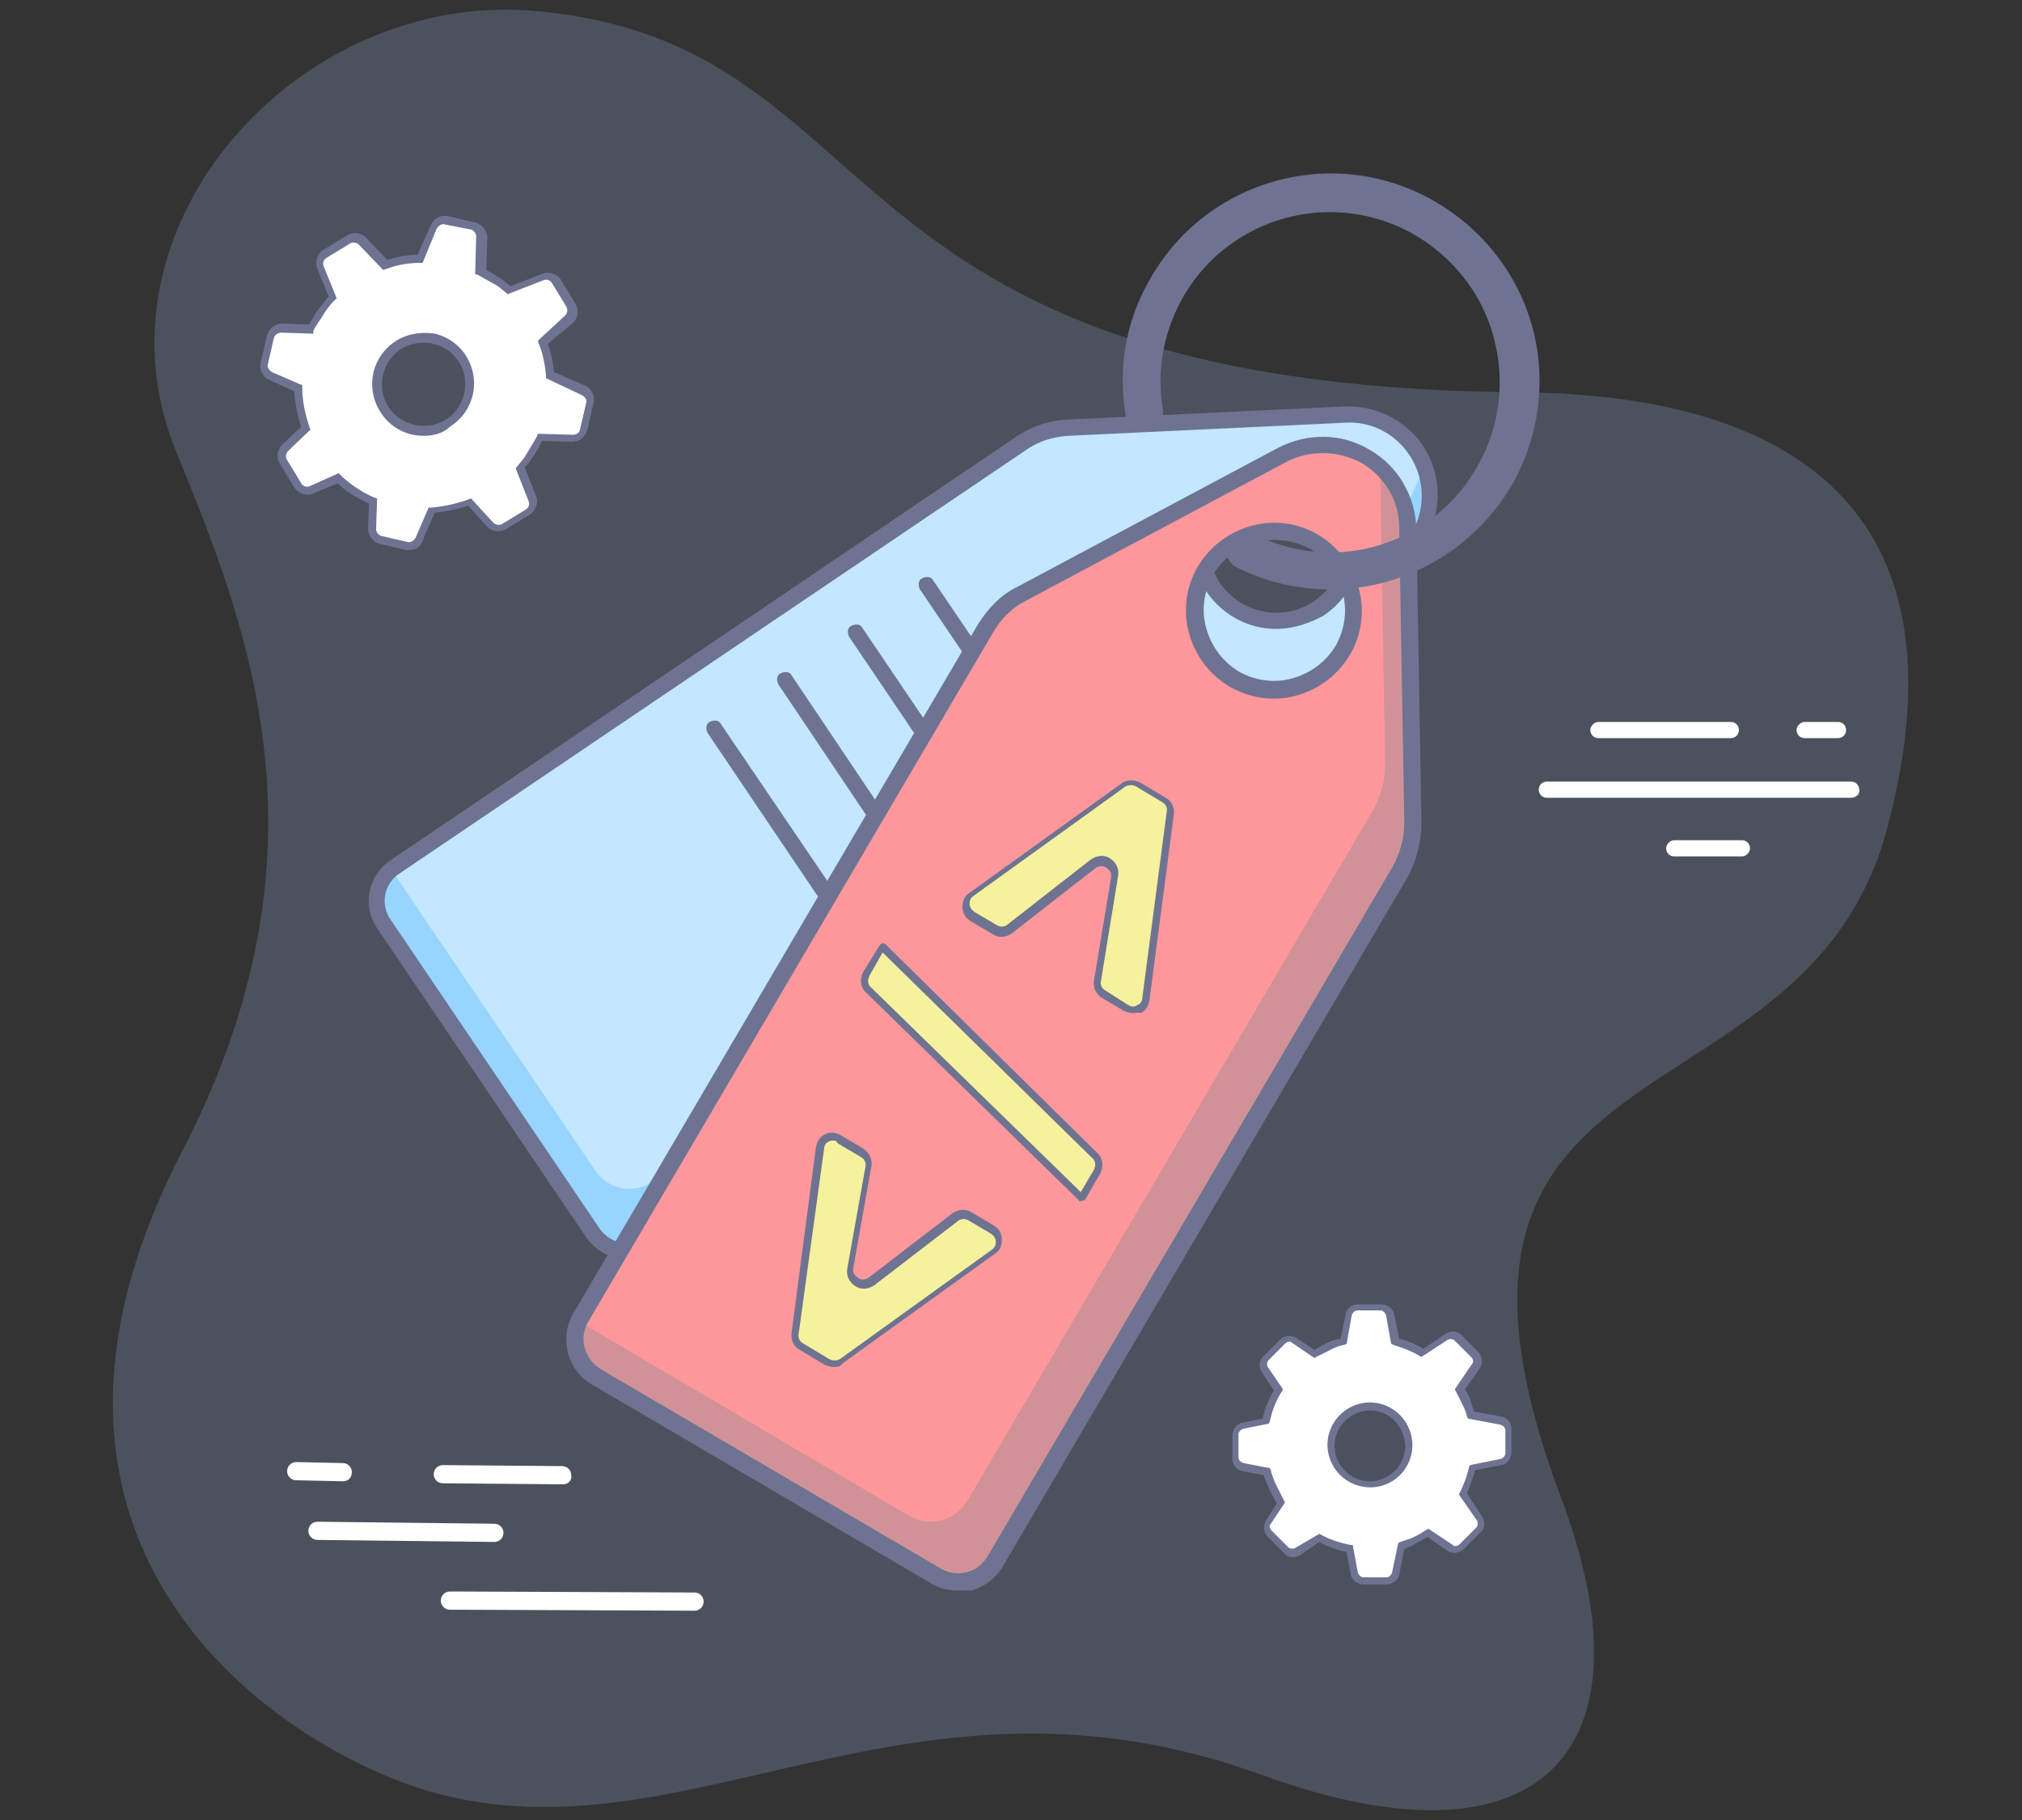 <svg xmlns="http://www.w3.org/2000/svg" viewBox="0 0 200 180" xmlns:v="https://vecta.io/nano"><rect x="0" y="0" width="200" height="180" fill="#333333" stroke="none"/><path d="M17.4 44.6C8.4 22.5 29.5-1.1 53.1 1.1c35.8 3.3 27 37.1 97.2 37.7 26.4.2 44.8 11.2 36.4 43-8.1 30.9-50 19.2-32.3 66.3 9.5 25.2-2.1 37.5-29.7 27.4-34.7-12.6-56.8 8.9-82.1 1.7-14.3-4.1-45.1-23.6-24.6-63.3C33.5 84 24.5 62 17.4 44.6z" opacity=".25" fill="#94b3de"/><path d="M133.5 41.5l-7.3.3-20.3.9a9.64 9.64 0 0 0-4.6 1.5L39.4 86.3c-1.8 1.2-2.3 3.8-1.1 5.6L59 122.4c1.2 1.8 3.8 2.3 5.6 1.1l61.9-41.9c1.4-.9 2.4-2.2 3.1-3.7L141 52.8c2.6-5.4-1.6-11.5-7.5-11.3zm-13.4 16.6c-2.3-3.4-1.4-8 2-10.3s8-1.4 10.3 2 1.4 8-2 10.3-8 1.4-10.3-2z" fill="#c2e7fe"/><path d="M129.7 77.9l11.4-25.1c1.1-2.3.9-4.8-.1-6.8 0 .1 0 .1-.1.2l-11.4 25.1c-.7 1.5-1.8 2.8-3.1 3.7l-61.9 41.9c-1.8 1.2-4.3.8-5.6-1.1L39.1 86.6c-1.5 1.3-1.9 3.6-.7 5.3L59 122.4c1.2 1.8 3.8 2.3 5.6 1.1l61.9-41.9c1.4-.9 2.5-2.2 3.2-3.7z" fill="#97d4fe"/><path d="M62 124.5c-.3 0-.6 0-.9-.1-1.3-.2-2.4-1-3.1-2L37.3 91.8c-1.5-2.2-.9-5.2 1.3-6.7l61.9-41.9c1.5-1 3.2-1.6 5-1.7l27.5-1.3c3.1-.1 5.9 1.3 7.7 3.8 1.7 2.6 2 5.7.7 8.6L130 77.7c-.7 1.6-1.9 3-3.4 4l-61.9 41.9c-.8.6-1.7.9-2.7.9zm71.2-82.7l-27.5 1.3c-1.5.1-2.9.5-4.2 1.4l-62 41.9a3.23 3.23 0 0 0-.9 4.5l20.7 30.6c.5.7 1.2 1.2 2.1 1.4.8.2 1.7 0 2.4-.5l61.9-41.9c1.2-.8 2.2-2 2.8-3.3L140 52c1-2.3.8-4.9-.6-7s-3.7-3.3-6.2-3.2zm0-.8h0 0zm-7 21.2c-2.6 0-5.2-1.3-6.8-3.6-2.5-3.8-1.6-8.9 2.2-11.4 1.8-1.2 4-1.7 6.2-1.3s4 1.6 5.3 3.5c1.2 1.8 1.7 4 1.3 6.2s-1.6 4-3.5 5.3c-1.5.8-3.1 1.3-4.7 1.3zm-5.5-4.5c2.1 3 6.2 3.8 9.2 1.8 1.5-1 2.5-2.5 2.8-4.2s0-3.5-1-5-2.5-2.5-4.2-2.8-3.5 0-5 1c-3 2-3.8 6.1-1.8 9.2h0zm-11.4 27c-.3 0-.5-.1-.7-.4L91 58.3c-.2-.4-.2-.9.2-1.1s.9-.2 1.1.2L110 83.5c.2.4.2.9-.2 1.1-.2.1-.4.1-.5.1zm-10.4-.3c-.3 0-.5-.1-.7-.4L84 63c-.2-.4-.2-.9.2-1.1s.9-.2 1.1.2l14.2 21c.2.4.2.9-.2 1.1a.76.76 0 0 1-.4.2zm-12.2-2.9c-.3 0-.5-.1-.7-.4l-9-13.4c-.2-.4-.2-.9.2-1.1s.9-.2 1.1.2l9 13.4c.2.4.2.9-.2 1.1-.1.1-.2.2-.4.2zm1 16.6c-.3 0-.5-.1-.7-.4L70 72.5c-.2-.4-.2-.9.2-1.1s.9-.2 1.1.2l17.1 25.2c.2.4.2.9-.2 1.1-.2.1-.3.2-.5.2z" fill="#6e7392"/><path d="M127.4 45.3L101.7 59c-1.5.8-2.8 2-3.7 3.5l-40 68.1c-1.2 2-.5 4.6 1.5 5.8l33.6 19.7c2 1.2 4.6.5 5.8-1.5l40-68.1c.9-1.5 1.3-3.2 1.3-4.9l-.5-29.1c-.1-6.2-6.8-10.2-12.3-7.2zm-5.3 21.9c-3.7-2.2-5-7-2.8-10.7s7-5 10.7-2.8 5 7 2.8 10.7-7 5-10.7 2.8z" fill="#fe979b"/><path d="M126 68.7c-1.5 0-2.9-.4-4.2-1.1-1.9-1.1-3.3-2.9-3.8-5.1-.6-2.1-.2-4.4.9-6.3s2.9-3.3 5.1-3.8c2.1-.6 4.4-.2 6.3.9s3.3 2.9 3.8 5.1c.6 2.1.2 4.4-.9 6.3s-2.9 3.3-5.1 3.8l-2.1.2zm.1-15.7c-.6 0-1.3.1-1.9.2a7.35 7.35 0 0 0-4.5 3.4c-2.1 3.5-.9 8.1 2.6 10.2h0c1.7 1 3.7 1.3 5.6.8a7.35 7.35 0 0 0 4.5-3.4c1-1.7 1.3-3.7.8-5.6a7.35 7.35 0 0 0-3.4-4.5c-1.1-.8-2.4-1.1-3.7-1.1z" fill="#6e7392"/><path d="M140.2 81.7l-.5-29.1c0-2.7-1.3-5-3.2-6.5v.2l.5 29.1c0 1.7-.4 3.4-1.3 4.9l-40 68.1c-1.2 2-3.8 2.7-5.8 1.5L57.8 131a4.22 4.22 0 0 0 1.7 5.4l33.6 19.7c2 1.2 4.6.5 5.8-1.5l40-68.1c.9-1.4 1.4-3.1 1.3-4.8z" fill="#d19297"/><g fill="#6e7392"><path d="M94.7 157.3c-.9 0-1.8-.2-2.6-.7l-33.6-19.7c-2.4-1.4-3.2-4.6-1.8-7l40-68.1c1-1.6 2.3-3 4-3.8l25.7-13.7h0c2.9-1.5 6.3-1.5 9.1.2 2.8 1.6 4.5 4.6 4.6 7.8l.5 29.1c0 1.9-.5 3.7-1.4 5.4l-40 68.1c-.7 1.2-1.8 2-3.1 2.4h-1.4zm32.5-111.6l-25.7 13.7c-1.4.7-2.5 1.8-3.3 3.2l-40 68.1c-1 1.6-.4 3.7 1.2 4.7L93 155.1c.8.5 1.7.6 2.6.4s1.6-.8 2.1-1.6l40-68.1c.8-1.4 1.2-2.9 1.2-4.5l-.5-29.1c0-2.7-1.4-5-3.7-6.4-2.4-1.3-5.2-1.3-7.5-.1h0zM126 69.1c-1.5 0-3-.4-4.4-1.2-2-1.2-3.4-3.1-4-5.3s-.3-4.6.9-6.6 3.1-3.4 5.3-4 4.6-.3 6.6.9 3.4 3.1 4 5.3.3 4.6-.9 6.6-3.1 3.4-5.3 4c-.7.2-1.4.3-2.2.3zm.1-15.7c-.6 0-1.2.1-1.8.2-1.8.5-3.3 1.6-4.3 3.2-.9 1.6-1.2 3.5-.7 5.3s1.6 3.3 3.2 4.3c1.6.9 3.5 1.2 5.3.7s3.3-1.6 4.3-3.2c.9-1.6 1.2-3.5.7-5.3s-1.6-3.3-3.2-4.3c-1.1-.6-2.3-.9-3.5-.9z"/><path d="M131.6 58.3c-3.1 0-6.3-.7-9.3-2.2-.9-.5-1.3-1.6-.8-2.5s1.6-1.3 2.5-.8a16.66 16.66 0 0 0 22.2-6.8c2.2-3.9 2.7-8.5 1.5-12.8s-4.1-7.9-8-10.1c-8.1-4.5-18.3-1.6-22.8 6.5-1.8 3.3-2.5 7-1.9 10.7.2 1-.5 2-1.6 2.1-1 .2-2-.5-2.1-1.6-.7-4.6.1-9.1 2.4-13.1 5.5-9.9 18.1-13.5 28-7.9 4.8 2.7 8.3 7.1 9.8 12.3 1.5 5.3.8 10.8-1.8 15.6-3.9 6.8-10.9 10.6-18.1 10.6z"/></g><path d="M98.3 123.9l-15 10.8c-.4.3-1 .3-1.5.1l-2.5-1.5c-.5-.3-.7-.8-.6-1.3l2.4-18.3a1.32 1.32 0 0 1 2-1l2.2 1.3c.5.3.7.8.6 1.4l-1.8 10.1c-.2 1.2 1.2 2 2.1 1.3l8.2-6.3c.4-.3 1-.4 1.5-.1l2.2 1.3c1 .5 1 1.6.2 2.2zm8.6-5.5l-21-20.5a1.36 1.36 0 0 1-.2-1.6l1.6-2.6 20.9 20.6a1.36 1.36 0 0 1 .2 1.6l-1.5 2.5zm4.5-18.7l-2.2-1.3c-.5-.3-.7-.8-.6-1.4l1.7-10.2c.2-1.2-1.2-2-2.1-1.3l-8.2 6.4c-.4.3-1 .4-1.5.1l-2.2-1.3c-.8-.5-.9-1.7-.1-2.2l15-10.8c.4-.3 1-.3 1.5-.1l2.5 1.5c.5.3.7.8.6 1.3l-2.4 18.3c-.1.9-1.2 1.4-2 1z" fill="#f6f19d"/><g fill="#6e7392"><path d="M82.5 135.2c-.3 0-.6-.1-.9-.2l-2.5-1.5c-.6-.3-.9-1-.8-1.7l2.4-18.3c.1-.6.4-1.1.9-1.3.5-.3 1.1-.2 1.6.1l2.2 1.3c.6.4.9 1.1.8 1.7l-1.8 10.1c-.1.5.2.8.5 1s.7.2 1.1-.1l8.2-6.3c.6-.4 1.3-.5 1.9-.1l2.2 1.3c.5.3.8.8.8 1.4s-.2 1.1-.7 1.4l-15 10.8c-.2.3-.5.4-.9.4zm-.1-22.4c-.1 0-.3 0-.4.1-.3.1-.5.4-.5.8L79 131.9c-.1.4.1.8.5 1l2.5 1.5c.3.2.8.2 1.1 0l15-10.8h0c.3-.2.4-.5.4-.8s-.2-.6-.5-.8l-2.2-1.3c-.3-.2-.8-.2-1.1.1l-8.2 6.3c-.6.4-1.3.5-1.9.1s-.9-1-.8-1.7l1.8-10.1c.1-.4-.1-.8-.5-1l-2.2-1.3c-.2-.3-.3-.3-.5-.3zm24.5 6c-.1 0-.2 0-.2-.1l-21-20.5c-.6-.5-.7-1.4-.3-2.1l1.6-2.6c.1-.1.2-.2.3-.2s.2 0 .3.1l20.9 20.6c.6.5.7 1.4.3 2.1l-1.5 2.6c-.2 0-.2.1-.4.1zM87.3 94.2L86 96.5c-.2.4-.2.9.2 1.2l20.7 20.2 1.3-2.2c.2-.4.2-.9-.2-1.2L87.3 94.2z"/><path d="M112.1 100.2c-.3 0-.6-.1-.9-.2h0l-2.2-1.3c-.6-.4-.9-1-.8-1.7l1.7-10.2c.1-.5-.2-.8-.5-1s-.7-.2-1.1.1l-8.2 6.4c-.6.4-1.3.5-1.9.1L96 91.1c-.5-.3-.8-.8-.8-1.4s.2-1.1.7-1.4l15-10.8c.5-.4 1.3-.4 1.9-.1l2.5 1.5c.6.3.9 1 .8 1.7l-2.4 18.3c-.1.6-.4 1.1-.9 1.3-.2-.1-.5 0-.7 0zm-.5-.8c.3.2.6.2.9 0 .3-.1.5-.4.5-.8l2.4-18.3c.1-.4-.1-.8-.5-1l-2.5-1.5c-.3-.2-.8-.2-1.1 0l-15 10.8c-.3.2-.4.5-.4.8s.2.6.5.8l2.2 1.3c.3.2.8.2 1.1-.1l8.2-6.4c.6-.4 1.3-.5 1.9-.1s.9 1 .8 1.7L108.9 97c-.1.4.1.8.5 1l2.2 1.4z"/></g><path d="M53.6 27.4l-3.4 1.3c-.3-.3-.7-.6-1.1-.9-.5-.4-1.1-.7-1.7-1l.1-3.4c0-.5-.3-1-.9-1.1l-2.6-.6c-.5-.1-1.1.2-1.3.6l-1.4 3.2c-1.2 0-2.3.3-3.4.6l-2.2-2.3c-.4-.4-1-.5-1.4-.2L32 25c-.5.3-.6.9-.4 1.3l1.2 3c-.4.4-.8.9-1.2 1.4s-.7 1.1-1 1.7l-2.9-.1c-.5 0-1 .3-1.1.9l-.6 2.6c-.1.5.2 1.1.6 1.3l2.7 1.2c0 1.4.3 2.7.7 4l-2 1.9c-.4.4-.5 1-.2 1.4l1.4 2.3c.3.5.9.6 1.3.4l2.7-1.1c.4.4.8.7 1.2 1 .7.5 1.4.9 2.2 1.2l-.1 2.7c0 .5.3 1 .9 1.1l2.6.6c.5.1 1.1-.2 1.3-.6l1.2-2.8c1.3-.1 2.6-.4 3.8-.8l2 2.2c.4.4 1 .5 1.4.2l2.3-1.4c.5-.3.6-.9.4-1.3l-1.2-3.1c.2-.3.5-.6.7-.9.5-.7.9-1.4 1.2-2.1l3.2.1c.5 0 1-.3 1.1-.9l.6-2.6c.1-.5-.2-1.1-.6-1.3l-3.3-1.4c-.1-1.1-.3-2.2-.7-3.3l2.5-2.3c.4-.4.5-1 .2-1.4l-1.4-2.3c-.1-.4-.6-.6-1.1-.4zM44.4 42c-2.2 1.4-5 .7-6.3-1.4-1.4-2.2-.7-5 1.4-6.3 2.2-1.4 5-.7 6.3 1.4 1.4 2.1.7 4.9-1.4 6.3z" fill="#fff"/><path d="M40.5 54.4h-.3l-2.6-.6a1.62 1.62 0 0 1-1.2-1.6l.1-2.4a12.81 12.81 0 0 1-2-1.1c-.3-.2-.7-.5-1.1-.9l-2.4 1c-.7.3-1.5 0-1.9-.6l-1.4-2.3a1.55 1.55 0 0 1 .3-2l1.8-1.7c-.4-1.1-.6-2.3-.7-3.5l-2.4-1.1c-.7-.3-1.1-1-.9-1.8l.6-2.6A1.62 1.62 0 0 1 28 32l2.6.1c.3-.6.6-1.1.9-1.5l1-1.3-1.1-2.7c-.3-.7 0-1.5.6-1.9l2.3-1.4a1.55 1.55 0 0 1 2 .3l2 2.1c1-.3 2-.5 3-.5l1.3-2.9c.3-.7 1-1.1 1.8-.9l2.6.6a1.62 1.62 0 0 1 1.2 1.6l-.1 3.1c.6.3 1 .6 1.5.9.3.2.6.5.9.7l3.1-1.2c.7-.3 1.5 0 1.9.6l1.4 2.3a1.55 1.55 0 0 1-.3 2l-2.4 2c.3.9.5 1.9.6 2.8l3 1.3c.7.3 1.1 1 .9 1.8l-.6 2.6a1.62 1.62 0 0 1-1.6 1.2l-2.9-.1c-.3.7-.7 1.3-1.1 1.9-.2.3-.4.5-.6.7L53 49c.3.7 0 1.5-.6 1.9l-2.3 1.4a1.55 1.55 0 0 1-2-.3l-1.8-2c-1.1.4-2.2.6-3.3.7l-1.1 2.5c-.2.9-.8 1.2-1.4 1.2zm-7-7.6l.2.2c.4.4.8.7 1.2 1 .7.5 1.4.9 2.1 1.2l.3.1-.1 3c0 .3.2.6.5.7l2.6.6c.3.1.6-.1.8-.4l1.3-3h.3a14.47 14.47 0 0 0 3.6-.8l.3-.1 2.2 2.4c.2.2.6.3.9.1l2.3-1.4c.3-.2.4-.5.3-.8L51 46.3l.2-.2c.2-.3.5-.6.7-.9l1.2-2 .1-.3 3.5.1c.3 0 .6-.2.7-.5l.6-2.6c.1-.3-.1-.6-.4-.8L54 37.4v-.3c-.1-1.1-.3-2.1-.7-3.1l-.1-.3 2.7-2.5c.2-.2.3-.6.1-.9L54.6 28c-.2-.3-.5-.4-.8-.3l-3.6 1.4-.2-.2c-.4-.3-.7-.6-1.1-.8l-1.6-.9-.3-.1.1-3.7c0-.3-.2-.6-.5-.7l-2.6-.5c-.3-.1-.6.1-.8.4L41.8 26h-.3a9.6 9.6 0 0 0-3.3.6l-.3.1-2.4-2.5c-.2-.2-.6-.3-.9-.1l-2.3 1.4c-.3.2-.4.5-.3.8l1.3 3.2-.2.2a6.73 6.73 0 0 0-1.1 1.4c-.3.5-.7 1-1 1.6v.3l-3.2-.1c-.3 0-.6.2-.7.5l-.6 2.6c-.1.3.1.6.4.8l3 1.3v.3c0 1.3.3 2.6.7 3.8l.1.3-2.2 2.1c-.2.2-.3.6-.1.9l1.4 2.3c.2.3.5.4.8.3l2.9-1.3zm8.4-3.7a4.97 4.97 0 0 1-4.3-2.4c-1.5-2.4-.8-5.5 1.6-7 1.1-.7 2.5-.9 3.8-.7 1.3.3 2.4 1.1 3.1 2.2 1.5 2.4.8 5.5-1.6 7h0c-.7.7-1.7.9-2.6.9zm0-9.2c-.8 0-1.5.2-2.2.6-1.9 1.2-2.5 3.8-1.3 5.7s3.8 2.5 5.7 1.3 2.5-3.8 1.3-5.7c-.6-.9-1.5-1.6-2.6-1.8-.3-.1-.6-.1-.9-.1z" fill="#6e7392"/><path d="M148.4 140.6l-2.9-.6c-.1-.4-.2-.7-.4-1.1-.2-.5-.5-1-.7-1.4l1.6-2.3c.2-.4.2-.9-.1-1.2l-1.6-1.6c-.3-.3-.8-.4-1.2-.1l-2.4 1.6c-.8-.5-1.7-.9-2.7-1.1l-.5-2.6c-.1-.4-.5-.8-.9-.8h-2.2c-.4 0-.8.3-.9.8l-.5 2.6c-.5.1-1 .3-1.5.5s-1 .5-1.5.8l-2-1.4c-.4-.2-.9-.2-1.2.1l-1.6 1.6c-.3.3-.4.8-.1 1.2l1.4 2c-.6 1-1 2-1.2 3.1l-2.2.4c-.4.1-.8.5-.8.9v2.2c0 .4.3.8.8.9l2.4.4c.1.4.2.8.4 1.3.3.7.6 1.3 1 1.8l-1.3 1.9c-.2.4-.2.9.1 1.2l1.6 1.6c.3.3.8.4 1.2.1l2.1-1.4c.9.5 2 .9 3 1.1l.5 2.4c.1.4.5.8.9.8h2.2c.4 0 .8-.3.9-.8l.5-2.7.9-.3 1.8-1 2.2 1.5c.4.2.9.2 1.2-.1l1.6-1.6c.3-.3.4-.8.1-1.2l-1.7-2.4c.4-.8.7-1.7 1-2.6l2.8-.5c.4-.1.8-.5.8-.9v-2.2c-.2-.4-.5-.8-.9-.9zm-12.9 6.2a3.8 3.8 0 1 1 0-7.6 3.8 3.8 0 1 1 0 7.6z" fill="#fff"/><path d="M137.1 156.7h-2.2c-.6 0-1.2-.4-1.3-1l-.4-2.2c-.9-.2-1.8-.5-2.7-1l-1.9 1.3c-.5.3-1.2.3-1.6-.2l-1.6-1.6a1.36 1.36 0 0 1-.2-1.6l1.1-1.7c-.3-.5-.6-1.1-.9-1.7-.1-.3-.3-.7-.4-1.1l-2.1-.4c-.6-.1-1-.6-1-1.3V142c0-.6.4-1.2 1-1.3l2-.4c.2-1 .6-1.9 1.1-2.8l-1.2-1.8c-.3-.5-.3-1.2.2-1.6l1.6-1.6a1.36 1.36 0 0 1 1.6-.2l1.8 1.2 1.3-.7c.4-.2.8-.3 1.3-.4l.5-2.4c.1-.6.6-1 1.3-1h2.2c.6 0 1.2.4 1.3 1l.5 2.4a8.18 8.18 0 0 1 2.4 1l2.2-1.5c.5-.3 1.2-.3 1.6.2l1.6 1.6a1.36 1.36 0 0 1 .2 1.6l-1.5 2.1a3.79 3.79 0 0 1 .6 1.3l.3.9 2.7.5c.6.1 1 .6 1 1.3v2.2c0 .6-.4 1.2-1 1.3l-2.6.5c-.2.8-.5 1.5-.8 2.3l1.5 2.3c.3.5.3 1.2-.2 1.6l-1.6 1.6a1.36 1.36 0 0 1-1.6.2l-2-1.4-1.6.9c-.2.1-.5.2-.7.3l-.5 2.5c-.1.6-.7 1-1.3 1zm-6.6-5l.2.1c.9.5 1.9.8 2.9 1h.2l.5 2.7c.1.3.3.5.6.5h2.2c.3 0 .5-.2.6-.5l.6-2.9.2-.1.9-.3c.6-.2 1.2-.6 1.7-.9l.2-.1 2.4 1.6c.2.2.5.1.7-.1l1.6-1.6c.2-.2.2-.5.1-.7l-1.8-2.6.1-.2a10.64 10.64 0 0 0 .9-2.5l.1-.2 3-.6c.3-.1.5-.3.5-.6v-2.2c0-.3-.2-.5-.5-.6l-3.2-.6-.1-.2c-.1-.4-.2-.7-.4-1.1l-.7-1.4-.1-.2 1.7-2.5c.2-.2.1-.5-.1-.7l-1.6-1.6c-.2-.2-.5-.2-.7-.1l-2.6 1.7-.2-.1c-.8-.5-1.7-.8-2.6-1.1l-.2-.1-.5-2.8c-.1-.3-.3-.5-.6-.5h-2.2c-.3 0-.5.2-.6.5l-.5 2.8-.2.1c-.6.1-1 .3-1.4.5l-1.4.7-.2.1-2.2-1.5c-.2-.2-.5-.1-.7.1l-1.6 1.6c-.2.2-.2.5-.1.7l1.5 2.2-.1.2c-.6.9-1 2-1.2 3l-.1.2-2.5.5c-.3.1-.5.3-.5.6v2.2c0 .3.2.5.5.6l2.6.5.1.2c.1.5.3.9.4 1.2l.9 1.8.1.2-1.4 2.1c-.2.2-.1.5.1.7l1.6 1.6c.2.2.5.2.7.1l2.4-1.4zm5-4.6a4.23 4.23 0 0 1-4.2-4.2 4.23 4.23 0 0 1 4.2-4.2 4.23 4.23 0 0 1 4.2 4.2 4.16 4.16 0 0 1-4.2 4.2zm0-7.6c-1.9 0-3.5 1.6-3.5 3.5s1.6 3.5 3.5 3.5 3.5-1.6 3.5-3.5c-.1-2-1.6-3.5-3.5-3.5z" fill="#6e7392"/><path d="M171.2 73h-13.1c-.5 0-.8-.4-.8-.8s.4-.8.8-.8h13.1c.5 0 .8.4.8.8s-.3.8-.8.8zm1.1 11.7h-6.7c-.5 0-.8-.4-.8-.8s.4-.8.8-.8h6.7c.5 0 .8.4.8.8s-.4.8-.8.8zm10.8-5.8H153c-.5 0-.8-.4-.8-.8 0-.5.4-.8.8-.8h30.1c.5 0 .8.4.8.8.1.4-.3.8-.8.8zm-1.3-5.9h-3.3c-.5 0-.8-.4-.8-.8s.4-.8.8-.8h3.3c.5 0 .8.4.8.8s-.3.8-.8.8zM55.7 146.8l-11.9-.1c-.5 0-.9-.4-.9-.9s.4-.9.9-.9l11.8.1c.5 0 .9.4.9.9.1.5-.3.9-.8.9zm13 12.5l-24.2-.1c-.5 0-.9-.4-.9-.9s.4-.9.9-.9l24.2.1c.5 0 .9.4.9.9s-.4.9-.9.9zm-19.8-6.8l-17.5-.2c-.5 0-.9-.4-.9-.9s.4-.9.9-.9l17.5.2c.5 0 .9.4.9.9s-.4.9-.9.9zm-15-6l-4.6-.1c-.5 0-.9-.4-.9-.9s.4-.9.9-.9l4.6.1c.5 0 .9.4.9.9 0 .6-.4.9-.9.9z" fill="#fff"/></svg>